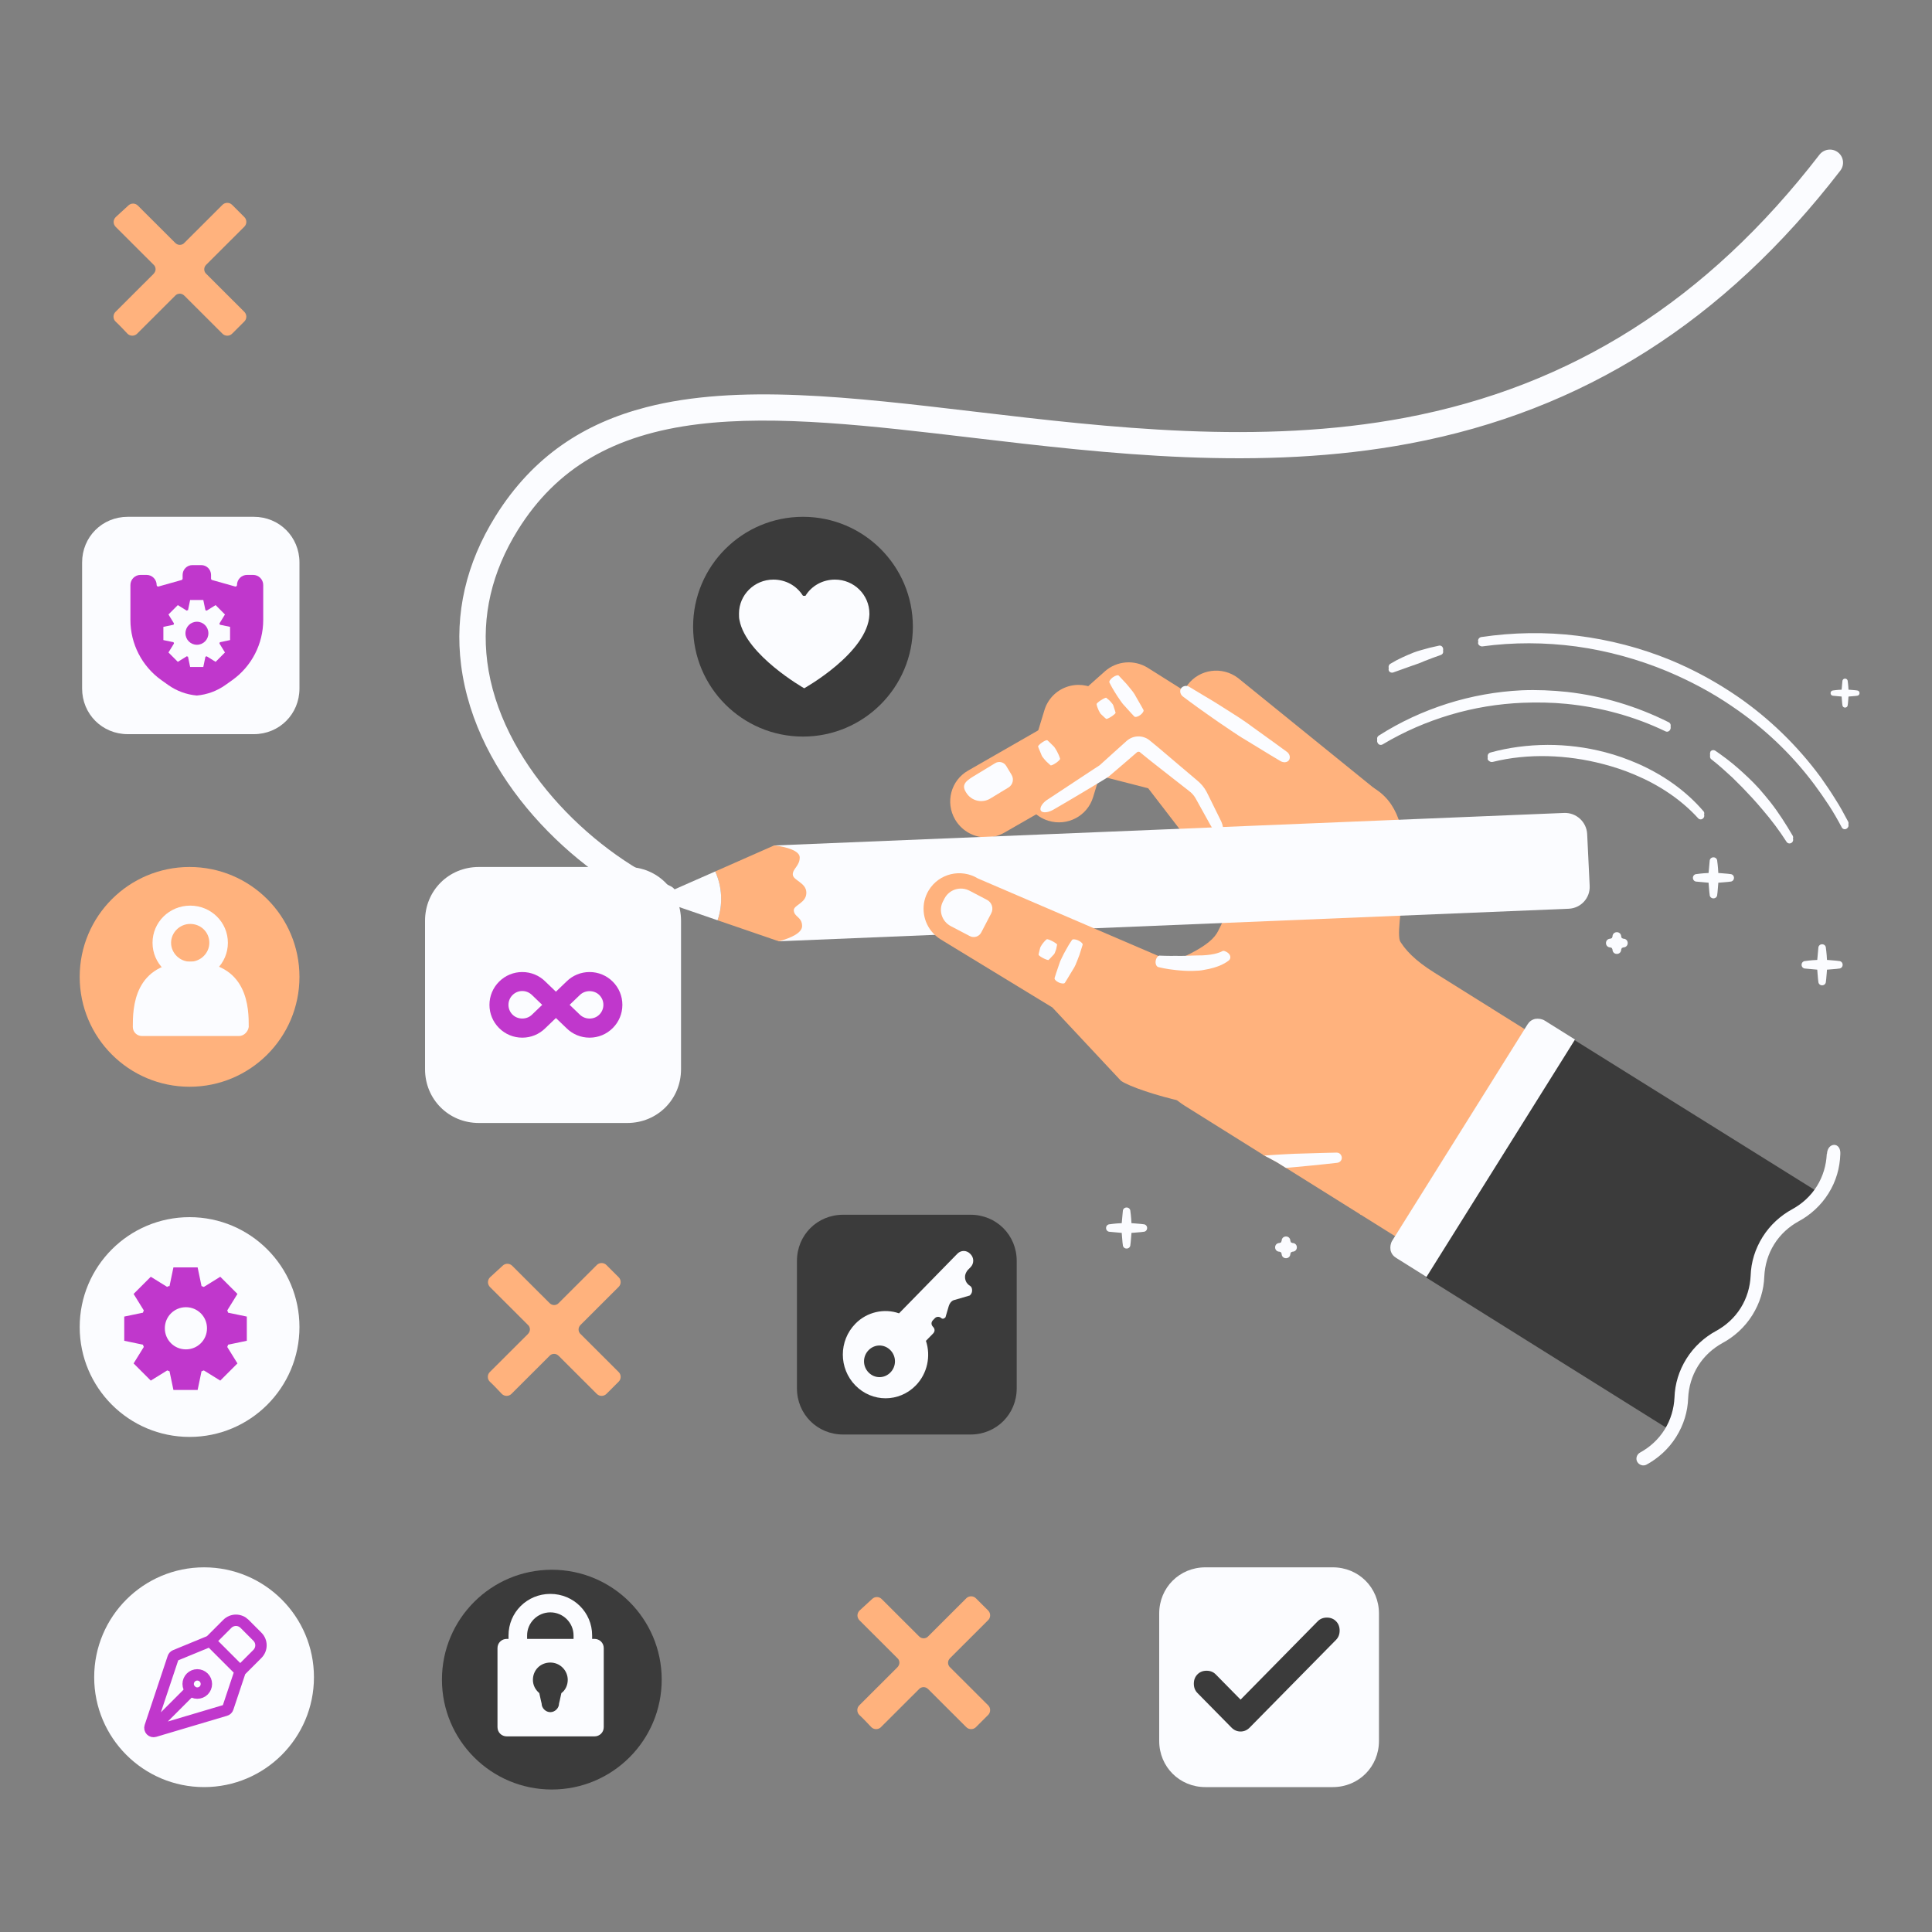 <svg width="424" height="424" viewBox="0 0 424 424" fill="none" xmlns="http://www.w3.org/2000/svg">
<rect x="0" y="0" width="424" height="424" fill="#808080" stroke="none"/>
<g clip-path="url(#clip0_419_5833)">
<path d="M149.46 202.073C149.46 195.463 144.267 190.27 137.658 190.27H105.083C98.473 190.27 93.28 195.463 93.28 202.073V234.647C93.28 241.257 98.473 246.45 105.083 246.45H137.658C144.267 246.45 149.46 241.257 149.46 234.647V202.073Z" fill="#FBFCFF"/>
<path d="M134.589 211.987C134.589 210.098 133.881 208.446 132.464 207.03C131.048 205.613 129.396 204.905 127.507 204.905H114.761C112.872 204.905 111.22 205.613 109.804 207.03C108.387 208.446 107.679 210.098 107.679 211.987V224.733C107.679 226.622 108.387 228.274 109.804 229.69C111.22 231.107 112.872 231.815 114.761 231.815H127.507C129.396 231.815 131.048 231.107 132.464 229.69C133.881 228.274 134.589 226.622 134.589 224.733V211.987Z" fill="#FBFCFF"/>
<path d="M65.72 123.441C65.72 117.829 61.311 113.42 55.699 113.42H28.041C22.429 113.42 18.02 117.829 18.02 123.441V151.099C18.02 156.711 22.429 161.12 28.041 161.12H55.699C61.311 161.12 65.72 156.711 65.72 151.099V123.441Z" fill="#FBFCFF"/>
<path d="M53.093 131.859C53.093 130.255 52.492 128.852 51.29 127.65C50.087 126.447 48.684 125.846 47.081 125.846H36.258C34.655 125.846 33.252 126.447 32.049 127.65C30.847 128.852 30.246 130.255 30.246 131.859V142.681C30.246 144.285 30.847 145.688 32.049 146.89C33.252 148.093 34.655 148.694 36.258 148.694H47.081C48.684 148.694 50.087 148.093 51.29 146.89C52.492 145.688 53.093 144.285 53.093 142.681V131.859Z" fill="#FBFCFF"/>
<path d="M121.105 392.73C134.423 392.73 145.22 381.933 145.22 368.615C145.22 355.297 134.423 344.5 121.105 344.5C107.787 344.5 96.99 355.297 96.99 368.615C96.99 381.933 107.787 392.73 121.105 392.73Z" fill="#3B3B3B"/>
<path d="M121.105 377.715C126.131 377.715 130.205 373.641 130.205 368.615C130.205 363.589 126.131 359.515 121.105 359.515C116.079 359.515 112.005 363.589 112.005 368.615C112.005 373.641 116.079 377.715 121.105 377.715Z" fill="#3B3B3B"/>
<path d="M176.225 161.65C189.543 161.65 200.34 150.853 200.34 137.535C200.34 124.217 189.543 113.42 176.225 113.42C162.907 113.42 152.11 124.217 152.11 137.535C152.11 150.853 162.907 161.65 176.225 161.65Z" fill="#3B3B3B"/>
<path d="M176.225 146.635C181.251 146.635 185.325 142.561 185.325 137.535C185.325 132.509 181.251 128.435 176.225 128.435C171.199 128.435 167.125 132.509 167.125 137.535C167.125 142.561 171.199 146.635 176.225 146.635Z" fill="#3B3B3B"/>
<path d="M41.605 238.5C54.923 238.5 65.72 227.703 65.72 214.385C65.72 201.067 54.923 190.27 41.605 190.27C28.287 190.27 17.49 201.067 17.49 214.385C17.49 227.703 28.287 238.5 41.605 238.5Z" fill="#FFB27D"/>
<path d="M41.605 223.485C46.631 223.485 50.705 219.411 50.705 214.385C50.705 209.359 46.631 205.285 41.605 205.285C36.579 205.285 32.505 209.359 32.505 214.385C32.505 219.411 36.579 223.485 41.605 223.485Z" fill="#FFB27D"/>
<path d="M55.553 126.169H54.227C53.002 126.169 52.01 127.165 52.01 128.395C52.01 128.582 51.859 128.726 51.683 128.726C51.657 128.726 51.63 128.723 51.602 128.716L46.565 127.296C46.418 127.26 46.315 127.128 46.315 126.975V126.169C46.314 124.982 45.356 124.02 44.175 124.02H42.216C41.035 124.02 40.077 124.982 40.077 126.169V126.975C40.077 127.127 39.973 127.259 39.827 127.296L34.788 128.716C34.76 128.723 34.734 128.726 34.708 128.726C34.532 128.726 34.381 128.582 34.381 128.395C34.381 127.165 33.388 126.169 32.164 126.169H30.837C29.613 126.169 28.62 127.166 28.62 128.396V136.051C28.62 141.307 31.16 146.237 35.432 149.274L36.907 150.324C38.761 151.64 40.923 152.436 43.172 152.639C43.189 152.641 43.202 152.64 43.217 152.639C45.465 152.436 47.628 151.64 49.481 150.324L50.957 149.274C55.229 146.237 57.769 141.307 57.769 136.051V128.396C57.77 127.166 56.777 126.169 55.553 126.169Z" fill="#C037CC"/>
<path d="M50.489 140.473V137.571L48.252 137.103C48.252 137.009 48.159 136.915 48.159 136.822L49.371 134.856L47.32 132.796L45.362 134.013C45.27 134.013 45.176 133.92 45.083 133.92L44.617 131.673H41.727L41.261 133.92C41.168 133.92 41.074 133.92 40.981 134.013L39.023 132.796L36.972 134.856L38.184 136.822C38.184 136.915 38.091 137.009 38.091 137.103L35.855 137.571V140.473L38.091 140.942C38.091 141.035 38.184 141.129 38.184 141.223L36.972 143.189L39.023 145.249L40.981 144.032C41.074 144.032 41.167 144.125 41.261 144.125L41.727 146.372H44.617L45.083 144.125C45.176 144.125 45.269 144.032 45.362 144.032L47.32 145.249L49.371 143.189L48.159 141.223C48.159 141.129 48.252 141.035 48.252 140.942L50.489 140.473ZM43.218 141.503C41.82 141.503 40.701 140.38 40.701 138.975C40.701 137.57 41.82 136.447 43.218 136.447C44.616 136.447 45.734 137.57 45.734 138.975C45.734 140.38 44.617 141.503 43.218 141.503Z" fill="#FBFCFF"/>
<path d="M44.785 392.2C58.103 392.2 68.9 381.403 68.9 368.085C68.9 354.767 58.103 343.97 44.785 343.97C31.467 343.97 20.67 354.767 20.67 368.085C20.67 381.403 31.467 392.2 44.785 392.2Z" fill="#FBFCFF"/>
<path d="M44.785 377.185C49.811 377.185 53.885 373.111 53.885 368.085C53.885 363.059 49.811 358.985 44.785 358.985C39.759 358.985 35.685 363.059 35.685 368.085C35.685 373.111 39.759 377.185 44.785 377.185Z" fill="#FBFCFF"/>
<path d="M41.605 315.35C54.923 315.35 65.72 304.553 65.72 291.235C65.72 277.917 54.923 267.12 41.605 267.12C28.287 267.12 17.49 277.917 17.49 291.235C17.49 304.553 28.287 315.35 41.605 315.35Z" fill="#FBFCFF"/>
<path d="M41.605 300.335C46.631 300.335 50.705 296.261 50.705 291.235C50.705 286.209 46.631 282.135 41.605 282.135C36.579 282.135 32.505 286.209 32.505 291.235C32.505 296.261 36.579 300.335 41.605 300.335Z" fill="#FBFCFF"/>
<path d="M223.13 276.722C223.13 271.048 218.672 266.59 212.998 266.59H185.032C179.358 266.59 174.9 271.048 174.9 276.722V304.688C174.9 310.362 179.358 314.82 185.032 314.82H212.998C218.672 314.82 223.13 310.362 223.13 304.688V276.722Z" fill="#3B3B3B"/>
<path d="M210.363 285.234C210.363 283.612 209.755 282.194 208.539 280.978C207.324 279.762 205.905 279.154 204.284 279.154H193.341C191.72 279.154 190.301 279.762 189.085 280.978C187.869 282.194 187.261 283.612 187.261 285.234V296.176C187.261 297.798 187.869 299.216 189.085 300.432C190.301 301.648 191.72 302.256 193.341 302.256H204.284C205.905 302.256 207.324 301.648 208.539 300.432C209.755 299.216 210.363 297.798 210.363 296.176V285.234Z" fill="#3B3B3B"/>
<path d="M302.63 354.102C302.63 348.428 298.172 343.97 292.498 343.97H264.532C258.858 343.97 254.4 348.428 254.4 354.102V382.068C254.4 387.742 258.858 392.2 264.532 392.2H292.498C298.172 392.2 302.63 387.742 302.63 382.068V354.102Z" fill="#FBFCFF"/>
<path d="M289.863 362.614C289.863 360.992 289.255 359.574 288.039 358.358C286.824 357.142 285.405 356.534 283.784 356.534H272.841C271.22 356.534 269.801 357.142 268.585 358.358C267.369 359.574 266.761 360.992 266.761 362.614V373.556C266.761 375.178 267.369 376.596 268.585 377.812C269.801 379.028 271.22 379.636 272.841 379.636H283.784C285.405 379.636 286.824 379.028 288.039 377.812C289.255 376.596 289.863 375.178 289.863 373.556V362.614Z" fill="#FBFCFF"/>
<path d="M52.428 225.236H31.185C31.185 218.458 32.712 212.934 41.743 212.934C50.774 212.934 52.428 218.458 52.428 225.236Z" fill="#FBFCFF"/>
<path d="M52.428 227.37H31.185C30.04 227.37 29.15 226.491 29.15 225.362C29.15 221.47 29.15 211.052 41.87 211.052C54.59 211.052 54.59 221.47 54.59 225.362C54.463 226.366 53.572 227.37 52.428 227.37ZM33.22 223.228H50.265C49.883 217.202 47.467 214.943 41.743 214.943C36.019 215.068 33.729 217.202 33.22 223.228Z" fill="#FBFCFF"/>
<path d="M41.743 215.068C37.163 215.068 33.475 211.428 33.475 206.909C33.475 202.39 37.163 198.75 41.743 198.75C46.322 198.75 50.011 202.39 50.011 206.909C50.011 211.428 46.322 215.068 41.743 215.068ZM41.743 202.767C39.453 202.767 37.545 204.65 37.545 206.909C37.545 209.169 39.453 211.052 41.743 211.052C44.032 211.052 45.94 209.169 45.94 206.909C45.94 204.524 44.032 202.767 41.743 202.767Z" fill="#FBFCFF"/>
<path d="M176.603 130.766C176.715 130.766 176.828 130.766 176.828 130.655C178.18 128.537 180.546 127.2 183.251 127.2C187.42 127.2 190.8 130.543 190.8 134.667V134.779V134.89C190.462 143.249 176.49 151.05 176.49 151.05C176.49 151.05 163.757 143.806 162.293 136.116C162.18 135.67 162.18 135.224 162.18 134.667C162.18 130.543 165.56 127.2 169.729 127.2C172.434 127.2 174.8 128.537 176.152 130.655C176.265 130.766 176.265 130.766 176.377 130.766C176.49 130.766 176.49 130.766 176.603 130.766Z" fill="#FBFCFF"/>
<path d="M130.461 381.07H111.219C110.072 381.07 109.18 380.184 109.18 379.044V361.7C109.18 360.561 110.072 359.675 111.219 359.675H130.461C131.608 359.675 132.5 360.561 132.5 361.7V379.044C132.5 380.184 131.608 381.07 130.461 381.07ZM113.258 376.892H128.422V363.599H113.258V376.892Z" fill="#FBFCFF"/>
<path d="M111.219 361.574V378.918H130.461V361.574H111.219ZM123.197 371.575C122.942 372.841 122.688 373.854 122.688 373.854C122.688 374.867 121.796 375.753 120.776 375.753C119.757 375.753 118.865 374.867 118.865 373.854C118.865 373.854 118.61 372.841 118.355 371.575C117.463 370.815 116.953 369.803 116.953 368.663C116.953 366.511 118.61 364.865 120.776 364.865C122.942 364.865 124.599 366.638 124.599 368.663C124.599 369.803 124.089 370.942 123.197 371.575Z" fill="#FBFCFF"/>
<path d="M127.912 363.599C126.765 363.599 125.873 362.713 125.873 361.574V358.915C125.873 356.13 123.58 353.851 120.776 353.851C117.973 353.851 115.679 356.13 115.679 358.915V361.574C115.679 362.713 114.787 363.599 113.64 363.599C112.493 363.599 111.601 362.713 111.601 361.574V358.915C111.601 353.851 115.679 349.8 120.776 349.8C125.873 349.8 129.951 353.851 129.951 358.915V361.574C129.951 362.713 129.059 363.599 127.912 363.599Z" fill="#FBFCFF"/>
<path d="M40.81 314.29C53.397 314.29 63.6 304.087 63.6 291.5C63.6 278.913 53.397 268.71 40.81 268.71C28.224 268.71 18.02 278.913 18.02 291.5C18.02 304.087 28.224 314.29 40.81 314.29Z" fill="#FBFCFF"/>
<path d="M54.167 294.25V288.938L50.055 288.082C50.055 287.91 49.883 287.739 49.883 287.567L52.111 283.969L48.341 280.199L44.743 282.427C44.571 282.427 44.4 282.255 44.229 282.255L43.372 278.143H38.06L37.203 282.255C37.032 282.255 36.86 282.255 36.689 282.427L33.091 280.199L29.321 283.969L31.549 287.567C31.549 287.739 31.377 287.91 31.377 288.082L27.265 288.938V294.25L31.377 295.107C31.377 295.278 31.549 295.45 31.549 295.621L29.321 299.219L33.091 302.989L36.689 300.762C36.86 300.762 37.032 300.933 37.203 300.933L38.06 305.045H43.372L44.229 300.933C44.4 300.933 44.571 300.762 44.743 300.762L48.341 302.989L52.111 299.219L49.883 295.621C49.883 295.45 50.055 295.278 50.055 295.107L54.167 294.25ZM40.802 296.135C38.231 296.135 36.175 294.079 36.175 291.509C36.175 288.938 38.231 286.882 40.802 286.882C43.372 286.882 45.428 288.938 45.428 291.509C45.428 294.079 43.372 296.135 40.802 296.135Z" fill="#C037CC"/>
<path d="M212.337 281.74C212.003 281.399 211.78 280.83 211.78 280.26C211.78 279.691 212.003 279.236 212.337 278.78C212.56 278.553 212.783 278.325 213.005 278.097C213.785 277.301 213.785 276.048 213.005 275.251C213.005 275.251 213.005 275.251 212.894 275.138C212.114 274.341 210.889 274.341 210.11 275.138L197.303 288.229C194.074 287.091 190.287 287.888 187.726 290.506C184.051 294.262 184.051 300.296 187.726 304.053C191.401 307.809 197.303 307.809 200.978 304.053C203.54 301.434 204.319 297.564 203.205 294.262L204.765 292.669C205.21 292.213 205.21 291.644 204.765 291.189C204.319 290.733 204.319 290.164 204.765 289.709C204.876 289.595 205.099 289.367 205.21 289.254C205.544 288.912 206.212 288.912 206.546 289.254C206.658 289.367 206.992 289.481 207.103 289.367C207.326 289.254 207.549 289.14 207.549 288.912C207.771 288.229 207.994 287.318 208.217 286.635C208.439 285.952 208.885 285.383 209.553 285.269C210.667 284.928 212.226 284.472 212.671 284.359C212.783 284.359 212.894 284.245 212.894 284.245C213.228 283.903 213.339 283.562 213.339 283.22C213.339 282.765 213.228 282.423 212.894 282.196C212.671 282.082 212.56 281.968 212.337 281.74ZM195.41 301.207C194.074 302.573 191.958 302.573 190.622 301.207C189.285 299.841 189.285 297.678 190.622 296.312C191.958 294.945 194.074 294.945 195.41 296.312C196.746 297.678 196.746 299.841 195.41 301.207Z" fill="#FBFCFF"/>
<path d="M261.674 160.827C261.847 160.984 262.029 161.134 262.218 161.278L292.262 185.616C295.74 188.248 300.681 187.586 303.297 184.139C305.913 180.691 305.206 175.761 301.738 173.13L271.694 148.792C268.216 146.16 263.275 146.822 260.659 150.269C258.185 153.528 258.674 158.113 261.674 160.827Z" fill="#FFB27D"/>
<path d="M253.544 212.846C258.131 210.65 264.93 208.207 267.029 204.853C268.449 202.583 273.009 190.646 279.369 183.774C279.453 183.683 279.56 183.595 279.656 183.505C279.94 181.566 280.613 179.655 281.717 177.89C286.017 171.017 295.236 168.777 302.046 173.292C312.943 180.515 305.883 201.533 307.209 206.482L277.472 253.599L260.011 242.675C251.931 237.62 249.447 227.023 254.463 219.006C254.463 219.006 252.074 213.551 253.544 212.846Z" fill="#FFB27D"/>
<path d="M326.804 220.974L334.658 225.888L306.227 271.332L298.372 266.418L326.804 220.974Z" fill="#FFB27D"/>
<path d="M306.877 205.899L277.141 253.429C277.229 253.466 277.341 253.526 277.472 253.599C277.55 253.639 277.641 253.687 277.732 253.734C277.834 253.78 277.946 253.84 278.05 253.896C278.135 253.94 278.213 253.979 278.297 254.023C278.831 254.301 279.401 254.612 279.768 254.814C279.957 254.914 280.089 254.987 280.142 255.02C280.213 255.055 280.274 255.093 280.341 255.135L298.66 266.596L327.092 221.152L314.731 213.419C310.593 210.83 308.223 208.423 306.877 205.899Z" fill="#FFB27D"/>
<path d="M399.437 261.882C398.373 263.435 397.082 264.753 395.632 265.88C395.29 266.128 394.948 266.377 394.606 266.625C394.306 266.807 394.006 266.989 393.664 267.238C393.172 267.577 392.681 267.916 392.256 268.298C390.681 269.623 389.291 271.25 388.235 273.086C387.263 274.788 386.492 276.617 386.138 278.522C386.065 278.938 385.949 279.42 385.942 279.878C385.91 280.228 385.877 280.577 385.804 280.993C385.713 281.584 385.582 282.241 385.45 282.898C384.889 285.136 383.801 287.321 382.42 289.23C381.372 290.608 380.164 291.794 378.823 292.896C378.481 293.144 378.181 293.326 377.839 293.575C377.539 293.757 377.239 293.939 376.938 294.121C376.447 294.46 375.955 294.8 375.53 295.181C373.846 296.531 372.523 298.199 371.359 300.06C370.512 301.563 369.865 303.193 369.394 304.839C369.237 305.388 369.147 305.979 369.057 306.569C369.025 306.919 368.992 307.269 368.96 307.618C368.886 308.034 368.812 308.45 368.738 308.866C368.359 310.663 367.738 312.4 366.808 314.037L312.973 280.356L345.561 228.268L399.437 261.882Z" fill="#3B3B3B"/>
<path d="M403.88 253.291C403.88 253.291 403.947 253.333 403.88 253.291C403.781 256.28 402.979 259.199 401.275 261.923C399.612 264.58 397.296 266.644 394.761 268.016C392.634 269.182 390.743 270.864 389.372 273.057C388 275.249 387.314 277.686 387.196 280.108C387.096 283.096 386.228 285.974 384.565 288.631C382.903 291.289 380.587 293.353 378.051 294.725C375.925 295.89 374.034 297.573 372.662 299.765C371.29 301.958 370.604 304.394 370.486 306.816C370.387 309.805 369.518 312.682 367.856 315.34C366.193 317.997 363.877 320.061 361.342 321.433C360.633 321.822 359.705 321.518 359.31 320.809C358.915 320.1 359.213 319.177 359.922 318.788C362.049 317.623 363.94 315.94 365.311 313.748C366.683 311.555 367.369 309.119 367.487 306.696C367.586 303.708 368.455 300.831 370.117 298.173C371.78 295.516 374.096 293.452 376.632 292.08C378.758 290.914 380.649 289.232 382.021 287.039C383.393 284.847 384.079 282.41 384.197 279.988C384.296 277 385.164 274.122 386.827 271.465C388.49 268.807 390.806 266.743 393.341 265.371C395.468 264.206 397.359 262.523 398.731 260.331C400.102 258.138 400.788 255.702 400.906 253.279C400.906 253.279 400.906 253.279 400.948 253.213C401.036 251.881 401.802 251.252 402.546 251.255C403.289 251.257 403.968 251.96 403.88 253.291Z" fill="#FBFCFF"/>
<path d="M313.056 280.223L345.644 228.135L339.015 223.988C338.413 223.611 337.644 223.5 336.926 223.605C336.166 223.777 335.632 224.183 335.217 224.847C329.813 233.484 310.942 263.647 305.538 272.284C305.164 272.882 305.058 273.648 305.169 274.364C305.347 275.123 305.758 275.657 306.427 276.076C309.105 277.752 313.056 280.223 313.056 280.223Z" fill="#FBFCFF"/>
<path d="M280.11 253.419C279.234 253.463 278.347 253.527 277.472 253.599C277.55 253.639 277.641 253.687 277.732 253.734C277.835 253.78 277.946 253.84 278.05 253.896C278.649 254.206 279.343 254.585 279.768 254.814C279.957 254.914 280.089 254.987 280.142 255.02C280.213 255.055 280.274 255.093 280.341 255.135L282.215 256.308C282.892 256.269 283.61 256.164 284.287 256.125C289.323 255.67 293.44 255.195 293.44 255.195C294.049 255.114 294.516 254.666 294.472 253.992C294.386 253.384 293.934 252.916 293.257 252.955C293.257 252.955 289.106 253.038 284.061 253.21C283.417 253.241 282.744 253.274 282.061 253.309C281.417 253.34 280.765 253.385 280.11 253.419Z" fill="#FBFCFF"/>
<path d="M212.251 182.577C214.651 184.078 217.773 184.246 220.383 182.749L236.225 173.658C236.907 173.267 237.559 172.811 238.162 172.304C238.216 172.258 238.271 172.21 238.324 172.163L248.606 163.013L288.676 188.242C288.682 188.247 288.69 188.251 288.696 188.255C292.385 190.563 297.233 189.475 299.536 185.819C301.842 182.156 300.72 177.302 297.028 174.979L251.923 146.58C251.917 146.576 251.909 146.571 251.904 146.568C248.925 144.704 245.083 145.016 242.475 147.337L228.068 160.158L212.446 169.123C208.685 171.281 207.413 176.081 209.605 179.844C210.277 180.994 211.194 181.915 212.251 182.577Z" fill="#FFB27D"/>
<path d="M228.19 179.263C228.762 179.62 229.389 179.911 230.064 180.119C234.23 181.407 238.63 179.094 239.893 174.951L241.325 170.26L251.986 172.998L275.866 204.037C278.985 207.085 286.884 207.124 289.92 204.036C292.956 200.948 292.888 195.976 289.769 192.929L259.504 163.36C259.096 162.962 258.646 162.609 258.164 162.307L240.918 151.517C238.837 150.216 236.275 149.947 233.982 150.791C231.69 151.636 229.93 153.498 229.219 155.829L224.81 170.287C223.751 173.757 225.231 177.411 228.19 179.263Z" fill="#FFB27D"/>
<path d="M348.873 194.406L348.322 183.039C348.193 180.373 345.92 178.3 343.245 178.41L169.887 185.55L166.96 196.204L170.906 206.574L344.264 199.434C346.939 199.324 349.003 197.073 348.873 194.406Z" fill="#FBFCFF"/>
<path d="M170.906 206.585C173.679 205.824 176.082 204.705 176.032 203.174C175.969 201.179 174.285 201.263 174.206 199.785C174.184 198.577 177.076 198.185 176.96 195.791C176.857 193.677 174.033 193.211 173.988 191.926C173.943 190.646 175.556 189.991 175.504 188.122C175.466 186.732 172.672 185.842 169.885 185.545L164.402 187.965L156.958 191.252C157.708 192.88 158.157 194.678 158.249 196.57C158.341 198.461 158.067 200.281 157.477 201.964L165.21 204.618L170.905 206.577L170.906 206.585Z" fill="#FFB27D"/>
<path d="M157.477 201.964C158.067 200.281 158.341 198.461 158.249 196.57C158.158 194.678 157.707 192.88 156.958 191.252L151.497 193.655L144.593 196.7C144.207 196.865 144.233 197.415 144.634 197.547L151.805 200.012L157.477 201.964Z" fill="#FBFCFF"/>
<path d="M245.567 148.324C245.567 148.324 246.25 149.031 247.148 150.008C247.579 150.55 248.122 151.143 248.599 151.781C248.86 152.146 249.135 152.544 249.33 152.954C250.226 154.475 250.922 155.758 250.922 155.758C251.122 155.998 250.767 156.53 250.255 156.917C249.678 157.349 249.112 157.439 248.926 157.23C248.926 157.23 247.902 156.171 246.758 154.859C246.431 154.538 246.17 154.172 245.895 153.774C245.418 153.137 245.007 152.455 244.642 151.868C243.94 150.757 243.505 149.841 243.505 149.841C243.305 149.602 243.661 149.069 244.172 148.682C244.815 148.206 245.447 148.072 245.567 148.324Z" fill="#FBFCFF"/>
<path d="M242.808 153.155C242.808 153.155 243.141 153.422 243.563 153.803C243.743 154.029 243.996 154.261 244.183 154.535C244.279 154.695 244.379 154.871 244.408 155.074C244.658 155.784 244.821 156.396 244.821 156.396C244.909 156.494 244.455 156.899 243.919 157.253C243.317 157.649 242.83 157.837 242.745 157.754C242.745 157.754 242.246 157.353 241.729 156.827C241.566 156.709 241.469 156.549 241.37 156.373C241.183 156.099 241.063 155.783 240.951 155.514C240.73 155.006 240.664 154.554 240.664 154.554C240.576 154.456 241.031 154.051 241.566 153.697C242.237 153.259 242.791 153.03 242.808 153.155Z" fill="#FBFCFF"/>
<path d="M204.42 204.373C204.983 205.076 205.676 205.695 206.49 206.191L230.952 221.096L246.014 237.201C249.598 239.686 270.137 245.38 272.607 241.826C275.076 238.272 274.168 233.369 270.59 230.887L255.206 210.308C255.076 210.219 254.944 210.133 254.81 210.051L214.643 192.803C210.917 190.533 206.073 191.69 203.822 195.386C202.063 198.276 202.407 201.861 204.42 204.373Z" fill="#FFB27D"/>
<path d="M215.333 204.66L217.544 200.426C218.099 199.363 217.681 198.047 216.611 197.487L212.78 195.48C210.783 194.434 208.323 195.194 207.287 197.178L206.943 197.836C205.921 199.793 206.691 202.216 208.661 203.249L212.83 205.433C213.742 205.909 214.861 205.563 215.333 204.66Z" fill="#FBFCFF"/>
<path d="M237.579 207.401C237.579 207.401 237.299 208.336 236.889 209.589C236.628 210.226 236.377 210.984 236.056 211.706C235.865 212.11 235.653 212.541 235.391 212.909C234.503 214.422 233.726 215.646 233.726 215.646C233.615 215.936 232.974 215.885 232.381 215.627C231.718 215.334 231.358 214.885 231.449 214.623C231.449 214.623 231.869 213.221 232.45 211.592C232.569 211.153 232.761 210.749 232.972 210.318C233.294 209.596 233.687 208.91 234.02 208.308C234.645 207.162 235.23 206.342 235.23 206.342C235.34 206.051 235.983 206.104 236.575 206.361C237.31 206.691 237.741 207.175 237.579 207.401Z" fill="#FBFCFF"/>
<path d="M231.986 207.338C231.986 207.338 231.917 207.756 231.792 208.307C231.682 208.573 231.605 208.905 231.458 209.199C231.366 209.361 231.26 209.532 231.098 209.656C230.6 210.216 230.145 210.653 230.145 210.653C230.103 210.776 229.523 210.577 228.948 210.283C228.303 209.951 227.898 209.619 227.929 209.505C227.929 209.505 228.032 208.878 228.236 208.175C228.259 207.975 228.351 207.814 228.456 207.643C228.603 207.348 228.82 207.091 229 206.864C229.335 206.427 229.699 206.152 229.699 206.152C229.74 206.028 230.321 206.228 230.895 206.522C231.611 206.891 232.085 207.261 231.986 207.338Z" fill="#FBFCFF"/>
<path d="M254.625 209.726C254.625 209.726 256.159 209.805 258.221 209.776C259.301 209.81 260.541 209.757 261.754 209.709C262.441 209.696 263.17 209.66 263.843 209.668C265.159 209.612 266.317 209.434 267.075 209.206C267.836 208.982 268.225 208.759 268.225 208.759C268.376 208.642 268.592 208.667 268.831 208.75C269.075 208.839 269.364 209.001 269.602 209.219C269.868 209.467 270.009 209.757 270.013 210.052C270.022 210.353 269.886 210.626 269.663 210.796C269.663 210.796 269.09 211.275 268.104 211.736C267.119 212.204 265.747 212.607 264.271 212.847C263.504 213.011 262.737 213.056 261.919 213.069C260.574 213.123 259.251 213.013 258.111 212.898C255.943 212.684 254.336 212.27 254.336 212.27C253.82 212.225 253.534 211.571 253.614 210.934C253.729 210.143 254.206 209.62 254.625 209.726Z" fill="#FBFCFF"/>
<path d="M220.807 168.063L221.991 170.025C222.583 170.988 222.284 172.242 221.321 172.826L217.315 175.257C215.518 176.347 213.165 175.772 212.058 173.974L211.945 173.791C210.854 172.017 212.328 171.17 214.101 170.095L218.413 167.479C219.231 166.983 220.303 167.245 220.807 168.063Z" fill="#FBFCFF"/>
<path d="M230.099 175.347C230.099 175.347 234.347 172.543 240.107 168.741C240.298 168.62 240.49 168.497 240.684 168.372L240.977 168.185C241.069 168.126 241.201 168.045 241.204 168.03C241.238 168.001 241.27 167.983 241.315 167.956L241.578 167.719C241.755 167.56 241.932 167.401 242.111 167.239C242.825 166.594 243.559 165.931 244.305 165.258C245.052 164.585 245.812 163.902 246.578 163.213L247.154 162.697L247.314 162.555C247.402 162.483 247.488 162.409 247.582 162.344C247.767 162.212 247.963 162.094 248.169 161.995C248.993 161.597 249.959 161.506 250.851 161.741C251.101 161.811 251.349 161.9 251.583 162.018C251.794 162.115 252.127 162.324 252.279 162.466C252.51 162.656 252.744 162.848 252.979 163.04C253.446 163.426 253.918 163.816 254.389 164.205C255.329 164.987 256.26 165.775 257.143 166.547C258.903 168.038 260.585 169.462 262.118 170.759C262.507 171.098 262.849 171.359 263.302 171.788C263.717 172.19 264.075 172.624 264.377 173.072C264.68 173.51 264.928 174.018 265.093 174.356C265.277 174.728 265.454 175.086 265.622 175.426C266.969 178.156 267.806 179.854 267.806 179.854C268.582 181.293 268.583 182.59 268.039 182.937C267.418 183.306 266.331 182.331 265.633 181.054C265.633 181.054 264.705 179.382 263.226 176.715C263.041 176.381 262.849 176.033 262.648 175.669C262.429 175.272 262.281 174.994 262.073 174.716C261.868 174.435 261.627 174.165 261.353 173.919C261.114 173.701 260.689 173.391 260.301 173.081C258.727 171.849 257.005 170.501 255.212 169.098C254.268 168.378 253.339 167.645 252.401 166.891C251.933 166.512 251.462 166.13 250.984 165.743C250.746 165.548 250.506 165.352 250.264 165.155L250.128 165.043C250.128 165.043 250.125 165.047 250.128 165.041C250.099 165.029 250.063 165.005 250.027 164.997C249.91 164.961 249.772 164.965 249.658 165.015C249.63 165.028 249.602 165.041 249.577 165.058C249.564 165.067 249.549 165.073 249.538 165.085C249.531 165.092 249.517 165.099 249.455 165.155L248.872 165.661C248.095 166.332 247.325 166.997 246.567 167.65C245.807 168.301 245.059 168.94 244.331 169.563C244.149 169.718 243.968 169.873 243.789 170.026C243.589 170.189 243.496 170.298 243.13 170.552C242.768 170.807 242.623 170.878 242.42 171.006C242.225 171.124 242.031 171.241 241.839 171.358C236.014 174.903 231.518 177.494 231.518 177.494C230.154 178.373 228.858 178.472 228.461 177.959C228.004 177.296 228.853 176.066 230.099 175.347Z" fill="#FBFCFF"/>
<path d="M261.138 150.822C261.138 150.822 263.466 152.203 266.603 154.102C268.223 155.141 270.121 156.292 271.968 157.505C273.006 158.199 274.119 158.951 275.106 159.706C279.08 162.546 282.32 164.926 282.32 164.926C283.053 165.387 283.233 166.226 282.906 166.778C282.528 167.391 281.644 167.417 280.986 167.013C280.986 167.013 277.495 164.943 273.395 162.407C272.307 161.776 271.269 161.081 270.156 160.33C268.309 159.117 266.511 157.842 264.942 156.741C261.956 154.656 259.753 152.971 259.753 152.971C259.02 152.51 258.841 151.67 259.168 151.119C259.595 150.444 260.53 150.358 261.138 150.822Z" fill="#FBFCFF"/>
<path d="M230.53 167.933C230.53 167.933 230.127 167.584 229.609 167.09C229.377 166.803 229.065 166.504 228.82 166.16C228.69 165.96 228.555 165.742 228.49 165.498C228.106 164.63 227.833 163.886 227.833 163.886C227.723 163.761 228.151 163.323 228.676 162.955C229.267 162.542 229.765 162.367 229.871 162.472C229.871 162.472 230.475 162.997 231.119 163.671C231.316 163.827 231.446 164.027 231.581 164.246C231.827 164.589 232.006 164.977 232.172 165.308C232.492 165.932 232.635 166.476 232.635 166.476C232.746 166.6 232.316 167.038 231.792 167.407C231.134 167.863 230.57 168.083 230.53 167.933Z" fill="#FBFCFF"/>
<path d="M107.484 303.211C106.919 302.647 106.919 301.688 107.484 301.125C109.461 299.151 113.867 294.753 115.845 292.78C116.127 292.498 116.297 292.103 116.297 291.765C116.297 291.37 116.127 290.976 115.845 290.75C113.867 288.777 109.517 284.435 107.54 282.462C107.258 282.18 107.088 281.785 107.088 281.391C107.088 280.996 107.258 280.601 107.54 280.319C108.388 279.53 109.517 278.515 110.365 277.726C110.93 277.218 111.834 277.218 112.399 277.782C114.319 279.699 118.613 283.984 120.59 285.958C120.872 286.239 121.211 286.409 121.607 286.409C122.002 286.409 122.398 286.239 122.624 285.958C124.601 283.984 129.007 279.586 130.985 277.613C131.549 277.049 132.51 277.049 133.075 277.613C133.866 278.402 134.995 279.53 135.786 280.319C136.351 280.883 136.351 281.842 135.786 282.405C133.809 284.379 129.403 288.777 127.426 290.75C127.143 291.032 126.974 291.37 126.974 291.765C126.974 292.16 127.143 292.554 127.426 292.78C129.403 294.753 133.809 299.151 135.786 301.125C136.351 301.688 136.351 302.647 135.786 303.211C134.995 304 133.866 305.128 133.075 305.917C132.51 306.481 131.549 306.481 130.985 305.917C129.007 303.944 124.601 299.546 122.624 297.572C122.341 297.291 122.002 297.121 121.607 297.121C121.211 297.121 120.816 297.291 120.59 297.572C118.613 299.546 114.206 303.944 112.229 305.917C111.664 306.481 110.704 306.481 110.139 305.917C109.404 305.128 108.331 304 107.484 303.211Z" fill="#FFB27D"/>
<path d="M188.574 376.351C188.009 375.787 188.009 374.828 188.574 374.265C190.551 372.291 194.957 367.893 196.934 365.92C197.217 365.638 197.386 365.243 197.386 364.905C197.386 364.51 197.217 364.116 196.934 363.89C194.957 361.917 190.607 357.575 188.63 355.602C188.348 355.32 188.178 354.925 188.178 354.531C188.178 354.136 188.348 353.741 188.63 353.459C189.477 352.67 190.607 351.655 191.455 350.866C192.02 350.358 192.923 350.358 193.488 350.922C195.409 352.839 199.703 357.124 201.68 359.098C201.962 359.379 202.301 359.549 202.697 359.549C203.092 359.549 203.488 359.379 203.714 359.098C205.691 357.124 210.097 352.726 212.074 350.753C212.639 350.189 213.6 350.189 214.165 350.753C214.955 351.542 216.085 352.67 216.876 353.459C217.441 354.023 217.441 354.982 216.876 355.545C214.899 357.519 210.493 361.917 208.515 363.89C208.233 364.172 208.063 364.51 208.063 364.905C208.063 365.3 208.233 365.694 208.515 365.92C210.493 367.893 214.899 372.291 216.876 374.265C217.441 374.828 217.441 375.787 216.876 376.351C216.085 377.14 214.955 378.268 214.165 379.057C213.6 379.621 212.639 379.621 212.074 379.057C210.097 377.084 205.691 372.686 203.714 370.712C203.431 370.431 203.092 370.261 202.697 370.261C202.301 370.261 201.906 370.431 201.68 370.712C199.703 372.686 195.296 377.084 193.319 379.057C192.754 379.621 191.794 379.621 191.229 379.057C190.494 378.268 189.421 377.14 188.574 376.351Z" fill="#FFB27D"/>
<path d="M246.178 268.438C246.297 266.956 246.415 265.83 246.415 265.83C246.415 265.356 246.771 265 247.245 265C247.719 265 248.075 265.356 248.075 265.83C248.075 265.83 248.253 267.015 248.312 268.438C248.608 268.438 248.845 268.497 249.083 268.497C250.15 268.557 250.92 268.675 250.92 268.675C251.394 268.675 251.75 269.031 251.75 269.505C251.75 269.979 251.394 270.335 250.92 270.335C250.92 270.335 250.15 270.453 249.083 270.513C248.845 270.513 248.608 270.572 248.312 270.572C248.312 270.868 248.253 271.105 248.253 271.343C248.193 272.41 248.075 273.18 248.075 273.18C248.075 273.654 247.719 274.01 247.245 274.01C246.771 274.01 246.415 273.654 246.415 273.18C246.415 273.18 246.297 272.41 246.237 271.343C246.237 271.105 246.178 270.809 246.178 270.572C244.755 270.453 243.57 270.335 243.57 270.335C243.096 270.335 242.74 269.979 242.74 269.505C242.74 269.031 243.096 268.675 243.57 268.675C243.57 268.675 244.696 268.497 246.178 268.438Z" fill="#FBFCFF"/>
<path d="M305.867 147.542C306.724 147.216 307.61 146.938 308.467 146.612C309.324 146.286 310.21 146.008 311.019 145.711C311.558 145.513 312.049 145.345 312.559 145.099C313.733 144.645 314.956 144.161 316.16 143.755C316.603 143.616 316.821 143.218 316.682 142.774C316.543 142.331 316.145 142.112 315.702 142.251C314.41 142.513 313.147 142.823 311.866 143.211C311.297 143.36 310.806 143.529 310.267 143.727C309.41 144.053 308.535 144.456 307.707 144.83C306.832 145.234 306.034 145.656 305.217 146.156C304.804 146.343 304.644 146.837 304.802 147.203C304.96 147.569 305.454 147.729 305.867 147.542Z" fill="#FBFCFF"/>
<path d="M303.46 163.352C308.197 160.519 313.172 158.4 318.249 156.879C323.499 155.318 328.785 154.462 334.125 154.234C337.35 154.11 340.616 154.16 343.777 154.472C351.299 155.221 358.649 157.199 365.479 160.485C365.877 160.704 366.369 160.536 366.558 160.089C366.776 159.691 366.608 159.2 366.162 159.01C359.214 155.532 351.687 153.266 343.952 152.384C340.635 152.034 337.311 151.888 333.96 152.023C328.447 152.291 322.969 153.264 317.604 154.962C312.412 156.619 307.352 158.922 302.607 161.958C302.223 162.193 302.111 162.658 302.347 163.042C302.563 163.504 303.076 163.587 303.46 163.352Z" fill="#FBFCFF"/>
<path d="M375.591 166.653C377.216 167.905 378.726 169.293 380.235 170.682C381.697 172.1 383.111 173.547 384.506 175.072C385.316 175.964 386.155 176.904 386.917 177.825C388.772 179.994 390.512 182.298 392.06 184.721C392.296 185.105 392.76 185.217 393.145 184.982C393.529 184.747 393.641 184.282 393.405 183.898C391.894 181.32 390.287 178.802 388.499 176.527C387.708 175.558 386.887 174.54 386.048 173.6C384.623 172.027 383.084 170.591 381.497 169.183C379.91 167.776 378.208 166.505 376.487 165.312C376.137 165.063 375.635 165.106 375.387 165.456C375.198 165.902 375.241 166.404 375.591 166.653Z" fill="#FBFCFF"/>
<path d="M325.3 141.862C332.121 140.925 339.077 140.964 345.905 141.873C352.685 142.812 359.415 144.64 365.785 147.282C370.847 149.405 375.719 151.973 380.288 155.124C387.052 159.706 393.103 165.385 398.158 172.136C399.273 173.634 400.339 175.162 401.358 176.719C402.377 178.276 403.299 179.892 404.174 181.537C404.361 181.951 404.855 182.111 405.24 181.876C405.624 181.641 405.813 181.194 405.578 180.81C404.674 179.117 403.77 177.424 402.751 175.867C401.751 174.232 400.655 172.657 399.588 171.129C394.493 164.204 388.343 158.255 381.461 153.481C376.786 150.263 371.825 147.551 366.608 145.391C360.083 142.711 353.18 140.923 346.178 140.054C339.176 139.185 332.058 139.312 325.093 140.336C324.669 140.398 324.325 140.807 324.386 141.231C324.467 141.579 324.846 141.875 325.3 141.862Z" fill="#FBFCFF"/>
<path d="M327.606 167.208C331.442 166.249 335.554 165.847 339.708 165.948C343.737 166.059 347.78 166.624 351.789 167.673C354.142 168.281 356.457 169.045 358.688 169.992C364.011 172.219 368.86 175.396 372.655 179.549C372.939 179.904 373.47 179.909 373.747 179.607C374.102 179.324 374.107 178.792 373.805 178.515C369.929 174.015 364.981 170.568 359.463 168.131C357.126 167.116 354.751 166.257 352.244 165.611C348.08 164.525 343.864 164 339.642 164.006C335.296 164.023 331.021 164.59 327.071 165.686C326.628 165.825 326.409 166.223 326.5 166.696C326.736 167.08 327.211 167.318 327.606 167.208Z" fill="#FBFCFF"/>
<path d="M374.968 191.588C375.087 190.106 375.205 188.98 375.205 188.98C375.205 188.506 375.561 188.15 376.035 188.15C376.509 188.15 376.865 188.506 376.865 188.98C376.865 188.98 377.043 190.165 377.102 191.588C377.398 191.588 377.635 191.647 377.873 191.647C378.94 191.707 379.71 191.825 379.71 191.825C380.184 191.825 380.54 192.181 380.54 192.655C380.54 193.129 380.184 193.485 379.71 193.485C379.71 193.485 378.94 193.603 377.873 193.663C377.635 193.663 377.398 193.722 377.102 193.722C377.102 194.018 377.043 194.255 377.043 194.493C376.983 195.56 376.865 196.33 376.865 196.33C376.865 196.804 376.509 197.16 376.035 197.16C375.561 197.16 375.205 196.804 375.205 196.33C375.205 196.33 375.087 195.56 375.027 194.493C375.027 194.255 374.968 193.959 374.968 193.722C373.545 193.603 372.36 193.485 372.36 193.485C371.886 193.485 371.53 193.129 371.53 192.655C371.53 192.181 371.886 191.825 372.36 191.825C372.36 191.825 373.486 191.647 374.968 191.588Z" fill="#FBFCFF"/>
<path d="M398.818 210.668C398.936 209.186 399.055 208.06 399.055 208.06C399.055 207.586 399.411 207.23 399.885 207.23C400.359 207.23 400.715 207.586 400.715 208.06C400.715 208.06 400.893 209.245 400.952 210.668C401.248 210.668 401.485 210.727 401.722 210.727C402.789 210.787 403.56 210.905 403.56 210.905C404.034 210.905 404.39 211.261 404.39 211.735C404.39 212.209 404.034 212.565 403.56 212.565C403.56 212.565 402.789 212.683 401.722 212.743C401.485 212.743 401.248 212.802 400.952 212.802C400.952 213.098 400.893 213.335 400.893 213.573C400.833 214.64 400.715 215.41 400.715 215.41C400.715 215.884 400.359 216.24 399.885 216.24C399.411 216.24 399.055 215.884 399.055 215.41C399.055 215.41 398.936 214.64 398.877 213.573C398.877 213.335 398.818 213.039 398.818 212.802C397.395 212.683 396.21 212.565 396.21 212.565C395.736 212.565 395.38 212.209 395.38 211.735C395.38 211.261 395.736 210.905 396.21 210.905C396.21 210.905 397.336 210.727 398.818 210.668Z" fill="#FBFCFF"/>
<path d="M404.167 151.357C404.251 150.311 404.334 149.516 404.334 149.516C404.334 149.181 404.585 148.93 404.92 148.93C405.255 148.93 405.506 149.181 405.506 149.516C405.506 149.516 405.631 150.353 405.673 151.357C405.882 151.357 406.05 151.399 406.217 151.399C406.97 151.441 407.514 151.524 407.514 151.524C407.849 151.524 408.1 151.775 408.1 152.11C408.1 152.445 407.849 152.696 407.514 152.696C407.514 152.696 406.97 152.779 406.217 152.821C406.05 152.821 405.882 152.863 405.673 152.863C405.673 153.072 405.631 153.24 405.631 153.407C405.589 154.16 405.506 154.704 405.506 154.704C405.506 155.039 405.255 155.29 404.92 155.29C404.585 155.29 404.334 155.039 404.334 154.704C404.334 154.704 404.251 154.16 404.209 153.407C404.209 153.24 404.167 153.031 404.167 152.863C403.163 152.779 402.326 152.696 402.326 152.696C401.991 152.696 401.74 152.445 401.74 152.11C401.74 151.775 401.991 151.524 402.326 151.524C402.326 151.524 403.121 151.399 404.167 151.357Z" fill="#FBFCFF"/>
<path d="M281.135 272.655C281.203 272.45 281.271 272.314 281.271 272.314C281.271 271.769 281.68 271.36 282.225 271.36C282.77 271.36 283.179 271.769 283.179 272.314C283.179 272.314 283.247 272.45 283.315 272.655C283.52 272.723 283.656 272.791 283.656 272.791C284.201 272.791 284.61 273.2 284.61 273.745C284.61 274.29 284.201 274.699 283.656 274.699C283.656 274.699 283.52 274.767 283.315 274.835C283.247 275.04 283.179 275.176 283.179 275.176C283.179 275.721 282.77 276.13 282.225 276.13C281.68 276.13 281.271 275.721 281.271 275.176C281.271 275.176 281.203 275.04 281.135 274.835C280.93 274.767 280.794 274.699 280.794 274.699C280.249 274.699 279.84 274.29 279.84 273.745C279.84 273.2 280.249 272.791 280.794 272.791C280.794 272.791 280.93 272.723 281.135 272.655Z" fill="#FBFCFF"/>
<path d="M353.745 205.875C353.813 205.67 353.881 205.534 353.881 205.534C353.881 204.989 354.29 204.58 354.835 204.58C355.38 204.58 355.789 204.989 355.789 205.534C355.789 205.534 355.857 205.67 355.925 205.875C356.13 205.943 356.266 206.011 356.266 206.011C356.811 206.011 357.22 206.42 357.22 206.965C357.22 207.51 356.811 207.919 356.266 207.919C356.266 207.919 356.13 207.987 355.925 208.055C355.857 208.26 355.789 208.396 355.789 208.396C355.789 208.941 355.38 209.35 354.835 209.35C354.29 209.35 353.881 208.941 353.881 208.396C353.881 208.396 353.813 208.26 353.745 208.055C353.54 207.987 353.404 207.919 353.404 207.919C352.859 207.919 352.45 207.51 352.45 206.965C352.45 206.42 352.859 206.011 353.404 206.011C353.404 206.011 353.54 205.943 353.745 205.875Z" fill="#FBFCFF"/>
<path d="M141.831 89.366C161.898 84.19 186.845 87.141 214.009 90.353C243.228 93.807 276.347 97.721 308.38 91.678C344.927 84.783 374.666 65.904 399.292 33.963C400.264 32.701 402.08 32.458 403.347 33.419C404.614 34.381 404.852 36.183 403.879 37.445C378.345 70.564 347.451 90.148 309.438 97.322C276.527 103.53 242.939 99.56 213.304 96.058C191.287 93.455 170.491 90.996 153.273 93.094C134.69 95.358 122.1 102.738 113.642 116.323C107.922 125.518 105.665 135.244 106.933 145.232C109.706 167.033 129.197 186.471 147.017 194.405C148.472 195.053 149.119 196.752 148.461 198.2C147.802 199.648 146.088 200.296 144.634 199.649C125.942 191.326 104.374 170.98 101.194 145.972C99.755 134.648 102.289 123.66 108.725 113.315C116.993 100.036 128.305 92.855 141.831 89.366Z" fill="#FBFCFF"/>
<path d="M305.867 147.012C306.724 146.686 307.61 146.408 308.467 146.082C309.324 145.756 310.21 145.478 311.019 145.181C311.558 144.983 312.049 144.815 312.559 144.569C313.733 144.115 314.956 143.631 316.16 143.225C316.603 143.086 316.821 142.688 316.682 142.244C316.543 141.801 316.145 141.582 315.702 141.721C314.41 141.983 313.147 142.293 311.866 142.681C311.297 142.83 310.806 142.999 310.267 143.197C309.41 143.523 308.535 143.926 307.707 144.3C306.832 144.704 306.034 145.126 305.217 145.626C304.804 145.813 304.644 146.307 304.802 146.673C304.96 147.039 305.454 147.199 305.867 147.012Z" fill="#FBFCFF"/>
<path d="M303.46 162.822C308.197 159.989 313.172 157.87 318.249 156.349C323.499 154.788 328.785 153.932 334.125 153.704C337.35 153.58 340.616 153.63 343.777 153.942C351.299 154.691 358.649 156.669 365.479 159.955C365.877 160.174 366.369 160.006 366.558 159.559C366.776 159.161 366.608 158.67 366.162 158.48C359.214 155.002 351.687 152.736 343.952 151.854C340.635 151.504 337.311 151.358 333.96 151.493C328.447 151.761 322.969 152.734 317.604 154.432C312.412 156.089 307.352 158.392 302.607 161.428C302.223 161.663 302.111 162.128 302.347 162.512C302.563 162.974 303.076 163.057 303.46 162.822Z" fill="#FBFCFF"/>
<path d="M375.591 166.123C377.216 167.375 378.726 168.763 380.235 170.152C381.697 171.57 383.111 173.017 384.506 174.542C385.316 175.434 386.155 176.374 386.917 177.295C388.772 179.464 390.512 181.768 392.06 184.191C392.296 184.575 392.76 184.687 393.145 184.452C393.529 184.217 393.641 183.752 393.405 183.368C391.894 180.79 390.287 178.272 388.499 175.997C387.708 175.028 386.887 174.01 386.048 173.07C384.623 171.497 383.084 170.061 381.497 168.653C379.91 167.246 378.208 165.975 376.487 164.782C376.137 164.533 375.635 164.576 375.387 164.926C375.198 165.372 375.241 165.874 375.591 166.123Z" fill="#FBFCFF"/>
<path d="M325.3 141.332C332.121 140.395 339.077 140.434 345.905 141.343C352.685 142.282 359.415 144.11 365.785 146.752C370.847 148.875 375.719 151.443 380.288 154.594C387.052 159.176 393.103 164.855 398.158 171.606C399.273 173.104 400.339 174.632 401.358 176.189C402.377 177.746 403.299 179.362 404.174 181.007C404.361 181.421 404.855 181.581 405.24 181.346C405.624 181.111 405.813 180.664 405.578 180.28C404.674 178.587 403.77 176.894 402.751 175.337C401.751 173.702 400.655 172.127 399.588 170.599C394.493 163.674 388.343 157.725 381.461 152.951C376.786 149.733 371.825 147.021 366.608 144.861C360.083 142.181 353.18 140.393 346.178 139.524C339.176 138.655 332.058 138.782 325.093 139.806C324.669 139.868 324.325 140.277 324.386 140.701C324.467 141.049 324.846 141.345 325.3 141.332Z" fill="#FBFCFF"/>
<path d="M327.606 166.678C331.442 165.719 335.554 165.317 339.708 165.418C343.737 165.529 347.78 166.094 351.789 167.143C354.142 167.751 356.457 168.515 358.688 169.462C364.011 171.689 368.86 174.866 372.655 179.019C372.939 179.374 373.47 179.379 373.747 179.077C374.102 178.794 374.107 178.262 373.805 177.985C369.929 173.485 364.981 170.038 359.463 167.601C357.126 166.586 354.751 165.727 352.244 165.081C348.08 163.995 343.864 163.47 339.642 163.476C335.296 163.493 331.021 164.06 327.071 165.156C326.628 165.295 326.409 165.693 326.5 166.166C326.736 166.55 327.211 166.788 327.606 166.678Z" fill="#FBFCFF"/>
<path d="M25.334 70.541C24.769 69.977 24.769 69.018 25.334 68.455C27.311 66.481 31.717 62.083 33.694 60.11C33.977 59.828 34.146 59.433 34.146 59.095C34.146 58.7 33.977 58.306 33.694 58.08C31.717 56.107 27.367 51.765 25.39 49.792C25.108 49.51 24.938 49.115 24.938 48.721C24.938 48.326 25.108 47.931 25.39 47.649C26.238 46.86 27.367 45.845 28.215 45.056C28.78 44.548 29.683 44.548 30.248 45.112C32.169 47.029 36.463 51.314 38.44 53.288C38.722 53.569 39.061 53.739 39.457 53.739C39.852 53.739 40.248 53.569 40.474 53.288C42.451 51.314 46.857 46.916 48.834 44.943C49.399 44.379 50.36 44.379 50.925 44.943C51.715 45.732 52.845 46.86 53.636 47.649C54.201 48.213 54.201 49.172 53.636 49.735C51.659 51.709 47.253 56.107 45.275 58.08C44.993 58.362 44.823 58.7 44.823 59.095C44.823 59.49 44.993 59.884 45.275 60.11C47.253 62.083 51.659 66.481 53.636 68.455C54.201 69.018 54.201 69.977 53.636 70.541C52.845 71.33 51.715 72.458 50.925 73.247C50.36 73.811 49.399 73.811 48.834 73.247C46.857 71.274 42.451 66.876 40.474 64.902C40.191 64.621 39.852 64.451 39.457 64.451C39.061 64.451 38.666 64.621 38.44 64.902C36.463 66.876 32.056 71.274 30.079 73.247C29.514 73.811 28.554 73.811 27.989 73.247C27.254 72.458 26.181 71.33 25.334 70.541Z" fill="#FFB27D"/>
<path d="M129.388 213.327C128.45 213.323 127.52 213.505 126.651 213.861C125.783 214.217 124.994 214.741 124.328 215.403L122.002 217.637L119.71 215.437C119.043 214.765 118.25 214.233 117.376 213.871C116.502 213.509 115.564 213.324 114.618 213.327C113.673 213.324 112.736 213.51 111.863 213.872C110.989 214.234 110.196 214.766 109.53 215.437C108.858 216.103 108.326 216.897 107.963 217.771C107.601 218.645 107.416 219.582 107.418 220.528C107.418 222.448 108.167 224.258 109.528 225.617C110.195 226.288 110.988 226.82 111.862 227.182C112.735 227.545 113.672 227.73 114.618 227.727C115.557 227.731 116.488 227.549 117.356 227.192C118.224 226.835 119.014 226.31 119.678 225.647L122.003 223.417L124.297 225.617C125.655 226.977 127.465 227.727 129.388 227.727C131.312 227.727 133.118 226.978 134.477 225.617C135.838 224.26 136.588 222.45 136.588 220.525C136.588 218.6 135.84 216.795 134.478 215.433C133.811 214.763 133.018 214.232 132.144 213.871C131.27 213.509 130.334 213.324 129.388 213.327ZM116.762 222.668C115.617 223.815 113.622 223.815 112.475 222.668C112.193 222.388 111.969 222.054 111.816 221.686C111.664 221.319 111.586 220.925 111.587 220.527C111.587 219.717 111.902 218.958 112.478 218.382C113.048 217.808 113.81 217.493 114.618 217.493C115.427 217.493 116.188 217.808 116.793 218.412L118.995 220.528L116.762 222.668ZM131.53 222.668C130.385 223.817 128.42 223.843 127.213 222.638L125.012 220.522L127.243 218.38C128.39 217.233 130.387 217.233 131.532 218.377C132.105 218.953 132.42 219.712 132.42 220.522C132.42 221.332 132.103 222.095 131.53 222.668Z" fill="#C037CC"/>
<path d="M33.395 379.469L41.88 370.984M52.565 367.211L50.025 374.831C49.985 374.953 49.915 375.063 49.823 375.153C49.731 375.243 49.618 375.309 49.495 375.345L33.924 379.973C33.784 380.015 33.635 380.017 33.493 379.98C33.352 379.943 33.223 379.868 33.121 379.763C33.02 379.657 32.949 379.526 32.916 379.384C32.884 379.241 32.891 379.092 32.937 378.953L37.993 363.788C38.03 363.679 38.089 363.579 38.167 363.495C38.245 363.411 38.341 363.345 38.447 363.301L45.629 360.344C45.775 360.284 45.936 360.268 46.091 360.299C46.246 360.33 46.388 360.406 46.5 360.517L52.372 366.391C52.477 366.496 52.551 366.628 52.585 366.773C52.62 366.918 52.613 367.07 52.565 367.211V367.211Z" stroke="#C037CC" stroke-width="2.5" stroke-linecap="round" stroke-linejoin="round"/>
<path d="M52.723 366.741L56.493 362.969C56.993 362.469 57.274 361.791 57.274 361.084C57.274 360.377 56.993 359.699 56.493 359.199L53.667 356.369C53.419 356.122 53.125 355.925 52.801 355.791C52.478 355.657 52.131 355.588 51.781 355.588C51.431 355.588 51.084 355.657 50.76 355.791C50.436 355.925 50.142 356.122 49.895 356.369L46.124 360.141M44.708 368.155C44.522 367.969 44.302 367.822 44.059 367.721C43.816 367.621 43.556 367.569 43.294 367.569C43.031 367.569 42.771 367.621 42.528 367.722C42.286 367.822 42.065 367.97 41.879 368.155C41.694 368.341 41.547 368.562 41.446 368.804C41.346 369.047 41.294 369.307 41.294 369.57C41.294 369.832 41.346 370.093 41.446 370.335C41.547 370.578 41.694 370.798 41.88 370.984C42.255 371.359 42.764 371.57 43.295 371.57C43.825 371.569 44.334 371.359 44.709 370.983C45.084 370.608 45.294 370.099 45.294 369.569C45.294 369.038 45.083 368.53 44.708 368.155Z" stroke="#C037CC" stroke-width="2.5" stroke-linecap="round" stroke-linejoin="round"/>
<path d="M272.26 373.003L289.193 355.802C289.719 355.267 290.389 355 291.202 355C292.015 355 292.685 355.267 293.211 355.802C293.737 356.336 294 357.017 294 357.843C294 358.669 293.737 359.349 293.211 359.883L274.269 379.125C273.695 379.708 273.025 380 272.26 380C271.495 380 270.825 379.708 270.251 379.125L262.789 371.545C262.263 371.011 262 370.33 262 369.504C262 368.678 262.263 367.998 262.789 367.464C263.315 366.929 263.985 366.662 264.798 366.662C265.611 366.662 266.281 366.929 266.807 367.464L272.26 373.003Z" fill="#3B3B3B"/>
</g>
<defs>
<clipPath id="clip0_419_5833">
<rect width="424" height="424" fill="white"/>
</clipPath>
</defs>
</svg>
